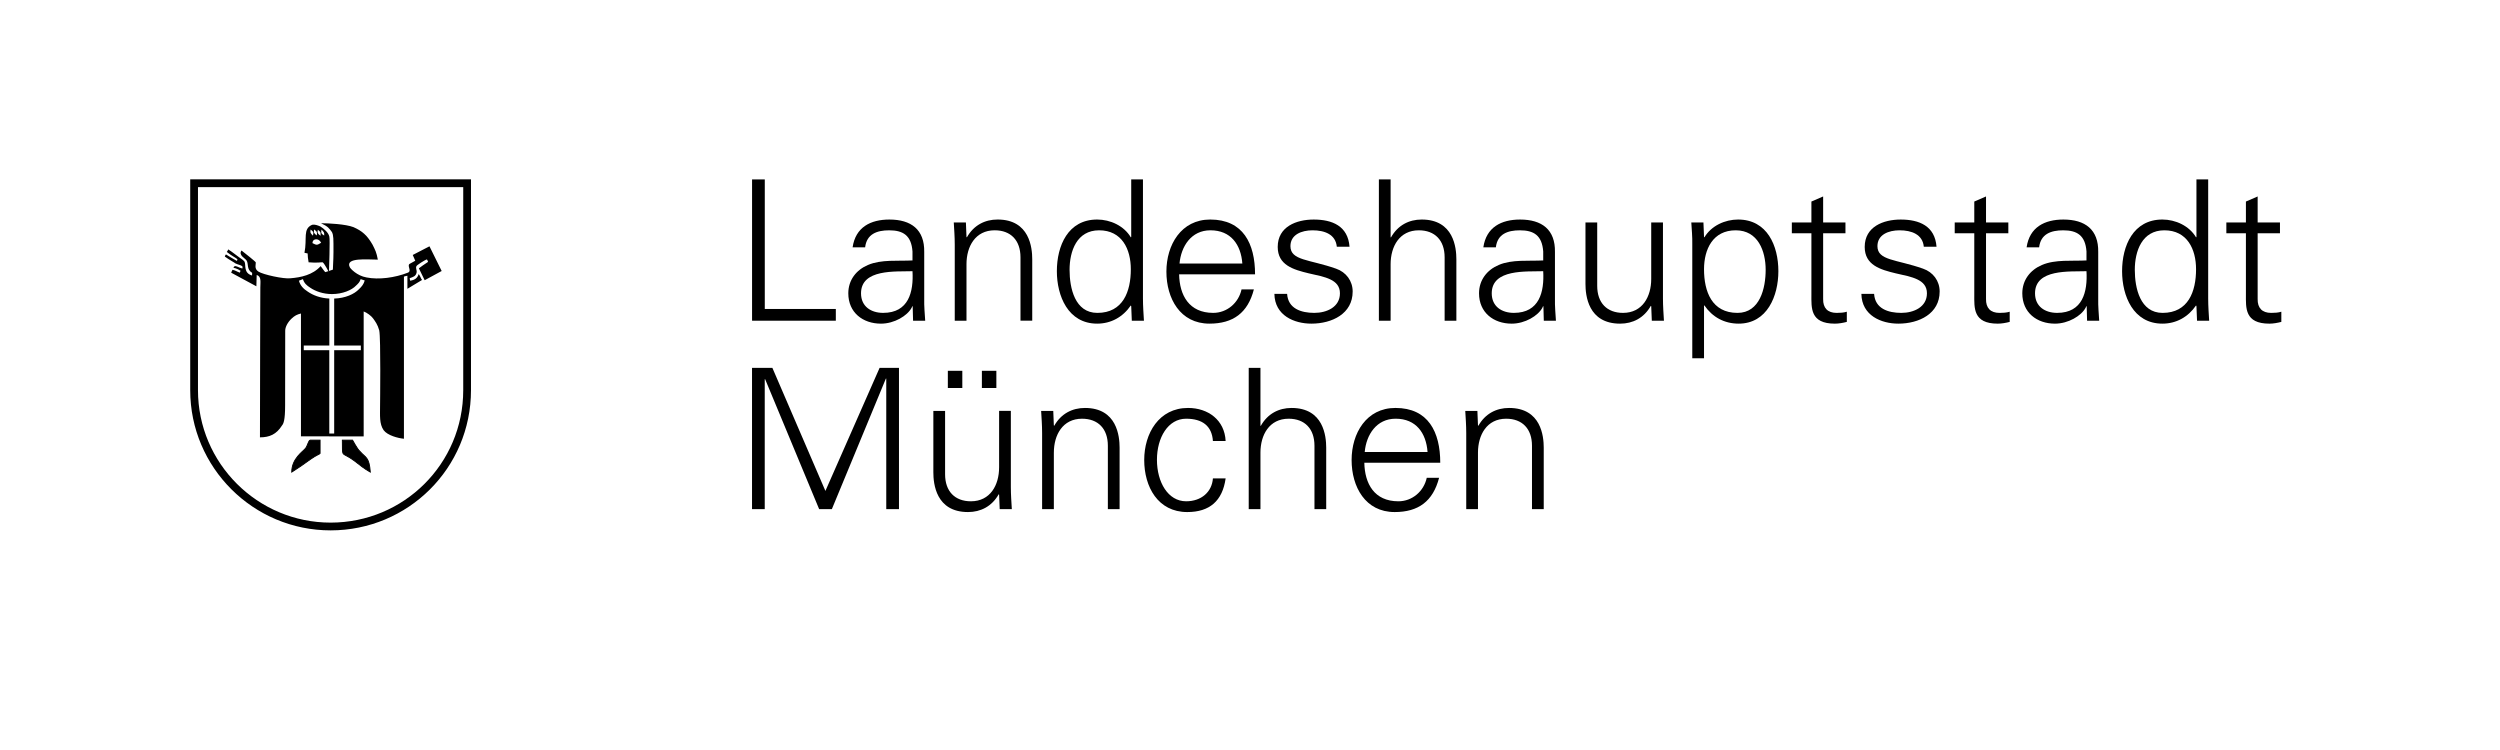 <?xml version="1.0" encoding="utf-8"?>
<!-- Generator: Adobe Illustrator 16.0.3, SVG Export Plug-In . SVG Version: 6.00 Build 0)  -->
<!DOCTYPE svg PUBLIC "-//W3C//DTD SVG 1.1//EN" "http://www.w3.org/Graphics/SVG/1.1/DTD/svg11.dtd">
<svg version="1.1" id="Ebene_1" xmlns="http://www.w3.org/2000/svg" xmlns:xlink="http://www.w3.org/1999/xlink" x="0px" y="0px"
	 width="230px" height="69px" viewBox="0 0 230 69" enable-background="new 0 0 230 69" xml:space="preserve">
<g>
	<polygon points="70.356,46.84 70.356,34.885 70.392,34.885 75.361,46.84 76.531,46.84 81.5,34.832 81.536,34.832 81.536,46.84 
		82.706,46.84 82.706,33.842 80.924,33.842 75.937,45.166 71.058,33.842 69.186,33.842 69.186,46.84 70.356,46.84 	"/>
	<path fill-rule="evenodd" clip-rule="evenodd" d="M91.665,35.695v-1.584h-1.332v1.584H91.665L91.665,35.695z M88.533,35.695v-1.584
		h-1.332v1.584H88.533L88.533,35.695z M91.917,43.006c0,1.619-0.811,3.113-2.593,3.113c-1.476,0-2.376-0.918-2.376-2.484v-5.832
		h-1.08v5.652c0,1.045,0.234,3.654,3.187,3.654c1.17,0,2.196-0.521,2.827-1.637l0.036,0.035l0.054,1.332h1.116
		c-0.036-0.611-0.09-1.332-0.09-2.033v-7.004h-1.08V43.006L91.917,43.006z"/>
	<path d="M96.955,41.637c0-1.619,0.81-3.115,2.592-3.115c1.476,0,2.376,0.92,2.376,2.486v5.832h1.08v-5.652
		c0-1.045-0.234-3.656-3.187-3.656c-1.17,0-2.196,0.523-2.826,1.639l-0.036-0.035L96.9,37.803h-1.116
		c0.036,0.611,0.09,1.332,0.09,2.033v7.004h1.08V41.637L96.955,41.637z"/>
	<path d="M112.758,40.574c-0.09-1.926-1.603-3.043-3.457-3.043c-2.683,0-4.033,2.342-4.033,4.789c0,2.467,1.26,4.789,3.961,4.789
		c2.052,0,3.24-1.025,3.529-3.096h-1.17c-0.09,1.242-1.062,2.105-2.466,2.105c-1.656,0-2.683-1.746-2.683-3.816
		c0-2.053,1.026-3.781,2.683-3.781c1.494,0,2.376,0.668,2.466,2.053H112.758L112.758,40.574z"/>
	<path d="M115.962,33.842h-1.08V46.84h1.08v-5.203c0-1.619,0.81-3.115,2.592-3.115c1.477,0,2.377,0.92,2.377,2.486v5.832h1.08
		v-5.652c0-1.045-0.234-3.656-3.187-3.656c-1.17,0-2.196,0.523-2.826,1.639h-0.036V33.842L115.962,33.842z"/>
	<path fill-rule="evenodd" clip-rule="evenodd" d="M132.503,42.572c0-2.826-1.099-5.041-4.123-5.041
		c-2.683,0-4.032,2.342-4.032,4.789c0,2.467,1.26,4.789,3.961,4.789c2.178,0,3.528-0.99,4.086-3.15h-1.134
		c-0.27,1.242-1.332,2.16-2.61,2.16c-2.215,0-3.097-1.619-3.133-3.547H132.503L132.503,42.572z M125.554,41.582
		c0.144-1.584,1.08-3.061,2.845-3.061c1.872,0,2.809,1.314,2.935,3.061H125.554L125.554,41.582z"/>
	<path d="M135.974,41.637c0-1.619,0.811-3.115,2.593-3.115c1.477,0,2.376,0.92,2.376,2.486v5.832h1.081v-5.652
		c0-1.045-0.234-3.656-3.187-3.656c-1.171,0-2.197,0.523-2.827,1.639l-0.036-0.035l-0.054-1.332h-1.116
		c0.036,0.611,0.09,1.332,0.09,2.033v7.004h1.08V41.637L135.974,41.637z"/>
	<polygon points="76.896,29.505 76.896,28.425 70.36,28.425 70.36,16.507 69.19,16.507 69.19,29.505 76.896,29.505 	"/>
	<path fill-rule="evenodd" clip-rule="evenodd" d="M79.214,26.985c0-2.269,3.205-1.98,4.735-2.035
		c0.108,1.891-0.342,3.835-2.701,3.835C80.151,28.785,79.214,28.209,79.214,26.985L79.214,26.985z M83.949,23.96
		c-1.314,0.072-2.88-0.108-4.087,0.415c-1.08,0.45-1.818,1.386-1.818,2.61c0,1.764,1.332,2.791,3.006,2.791
		c1.224,0,2.43-0.72,2.827-1.476l0.054-0.126h0.036l0.036,1.333h1.116c-0.036-0.612-0.108-1.333-0.09-2.035v-4.285
		c0.036-2.07-1.206-2.989-3.205-2.989c-1.728,0-3.114,0.702-3.384,2.557h1.152c0.144-1.224,1.08-1.566,2.214-1.566
		c1.278,0,2.035,0.468,2.143,1.944V23.96L83.949,23.96z"/>
	<path d="M88.917,24.302c0-1.621,0.81-3.115,2.592-3.115c1.477,0,2.376,0.918,2.376,2.484v5.833h1.081v-5.653
		c0-1.044-0.234-3.655-3.187-3.655c-1.17,0-2.197,0.522-2.827,1.639L88.917,21.8l-0.054-1.333h-1.116
		c0.036,0.612,0.09,1.333,0.09,2.035v7.003h1.08V24.302L88.917,24.302z"/>
	<path fill-rule="evenodd" clip-rule="evenodd" d="M104.036,24.771c0,2.052-0.72,4.015-3.079,4.015c-2.07,0-2.556-2.287-2.556-3.961
		c0-1.728,0.666-3.637,2.718-3.637C103.226,21.188,104.036,22.934,104.036,24.771L104.036,24.771z M104.126,29.505h1.116
		c-0.036-0.612-0.09-1.333-0.09-2.035V16.507h-1.08V21.8l-0.036,0.036c-0.63-1.063-1.891-1.639-3.097-1.639
		c-2.682,0-3.708,2.413-3.708,4.753c0,2.269,1.026,4.825,3.708,4.825c1.26,0,2.358-0.594,3.097-1.674l0.036,0.072L104.126,29.505
		L104.126,29.505z"/>
	<path fill-rule="evenodd" clip-rule="evenodd" d="M115.465,25.238c0-2.827-1.098-5.041-4.123-5.041
		c-2.683,0-4.033,2.34-4.033,4.789c0,2.467,1.26,4.789,3.961,4.789c2.178,0,3.529-0.99,4.087-3.151h-1.135
		c-0.271,1.242-1.332,2.161-2.61,2.161c-2.214,0-3.097-1.62-3.133-3.547H115.465L115.465,25.238z M108.515,24.248
		c0.144-1.584,1.08-3.061,2.845-3.061c1.872,0,2.809,1.314,2.935,3.061H108.515L108.515,24.248z"/>
	<path d="M117.55,22.718c0,1.674,1.44,2.089,2.862,2.431c1.44,0.324,2.862,0.54,2.862,1.836c0,1.26-1.206,1.8-2.358,1.8
		c-1.224,0-2.412-0.396-2.502-1.747h-1.17c0.035,1.999,1.836,2.737,3.402,2.737c1.908,0,3.799-0.918,3.799-2.953
		c0-0.972-0.595-1.783-1.53-2.106c-2.448-0.864-4.195-0.738-4.195-2.07c0-1.063,1.026-1.458,2.034-1.458
		c1.116,0,2.125,0.378,2.232,1.512h1.171c-0.145-1.908-1.585-2.502-3.295-2.502C119.278,20.197,117.55,20.846,117.55,22.718
		L117.55,22.718z"/>
	<path d="M127.937,16.507h-1.08v12.999h1.08v-5.203c0-1.621,0.811-3.115,2.593-3.115c1.476,0,2.376,0.918,2.376,2.484v5.833h1.08
		v-5.653c0-1.044-0.233-3.655-3.187-3.655c-1.17,0-2.196,0.522-2.826,1.639h-0.036V16.507L127.937,16.507z"/>
	<path fill-rule="evenodd" clip-rule="evenodd" d="M137.24,26.985c0-2.269,3.205-1.98,4.735-2.035
		c0.107,1.891-0.342,3.835-2.7,3.835C138.177,28.785,137.24,28.209,137.24,26.985L137.24,26.985z M141.976,23.96
		c-1.314,0.072-2.881-0.108-4.087,0.415c-1.08,0.45-1.818,1.386-1.818,2.61c0,1.764,1.332,2.791,3.007,2.791
		c1.224,0,2.431-0.72,2.826-1.476l0.054-0.126h0.036l0.036,1.333h1.116c-0.036-0.612-0.107-1.333-0.09-2.035v-4.285
		c0.036-2.07-1.206-2.989-3.205-2.989c-1.728,0-3.114,0.702-3.384,2.557h1.151c0.145-1.224,1.081-1.566,2.215-1.566
		c1.278,0,2.034,0.468,2.143,1.944V23.96L141.976,23.96z"/>
	<path d="M151.912,25.67c0,1.621-0.81,3.115-2.593,3.115c-1.476,0-2.376-0.918-2.376-2.484v-5.833h-1.08v5.653
		c0,1.044,0.233,3.655,3.187,3.655c1.17,0,2.196-0.522,2.826-1.639l0.036,0.036l0.054,1.333h1.116
		c-0.036-0.612-0.09-1.333-0.09-2.035v-7.003h-1.08V25.67L151.912,25.67z"/>
	<path fill-rule="evenodd" clip-rule="evenodd" d="M156.77,24.771c0-1.836,0.811-3.583,2.916-3.583c2.053,0,2.755,1.909,2.755,3.637
		c0,1.674-0.522,3.961-2.593,3.961C157.489,28.785,156.77,26.823,156.77,24.771L156.77,24.771z M156.77,28.101h0.036
		c0.738,1.08,1.836,1.674,3.15,1.674c2.628,0,3.654-2.557,3.654-4.825c0-2.34-1.026-4.753-3.708-4.753
		c-1.206,0-2.467,0.576-3.097,1.639L156.77,21.8l-0.054-1.333H155.6c0.036,0.612,0.107,1.333,0.09,2.035v10.46h1.08V28.101
		L156.77,28.101z"/>
	<path d="M166.649,27.093c0,1.224-0.126,2.683,2.16,2.683c0.36,0,0.757-0.072,1.099-0.162v-0.936
		c-0.288,0.09-0.612,0.108-0.937,0.108c-0.828,0-1.26-0.45-1.242-1.278v-6.049h2.053v-0.99h-2.053v-2.395l-1.08,0.468v1.926h-1.8
		v0.99h1.8V27.093L166.649,27.093z"/>
	<path d="M171.553,22.718c0,1.674,1.44,2.089,2.863,2.431c1.439,0.324,2.862,0.54,2.862,1.836c0,1.26-1.206,1.8-2.358,1.8
		c-1.225,0-2.413-0.396-2.503-1.747h-1.17c0.036,1.999,1.836,2.737,3.402,2.737c1.908,0,3.799-0.918,3.799-2.953
		c0-0.972-0.594-1.783-1.53-2.106c-2.448-0.864-4.194-0.738-4.194-2.07c0-1.063,1.025-1.458,2.034-1.458
		c1.116,0,2.124,0.378,2.232,1.512h1.17c-0.144-1.908-1.584-2.502-3.294-2.502C173.281,20.197,171.553,20.846,171.553,22.718
		L171.553,22.718z"/>
	<path d="M181.634,27.093c0,1.224-0.126,2.683,2.16,2.683c0.36,0,0.757-0.072,1.099-0.162v-0.936
		c-0.288,0.09-0.612,0.108-0.937,0.108c-0.828,0-1.26-0.45-1.242-1.278v-6.049h2.053v-0.99h-2.053v-2.395l-1.08,0.468v1.926h-1.8
		v0.99h1.8V27.093L181.634,27.093z"/>
	<path fill-rule="evenodd" clip-rule="evenodd" d="M187.222,26.985c0-2.269,3.204-1.98,4.734-2.035
		c0.108,1.891-0.342,3.835-2.7,3.835C188.157,28.785,187.222,28.209,187.222,26.985L187.222,26.985z M191.956,23.96
		c-1.314,0.072-2.88-0.108-4.086,0.415c-1.08,0.45-1.818,1.386-1.818,2.61c0,1.764,1.332,2.791,3.006,2.791
		c1.225,0,2.431-0.72,2.826-1.476l0.055-0.126h0.036l0.036,1.333h1.115c-0.035-0.612-0.107-1.333-0.09-2.035v-4.285
		c0.036-2.07-1.206-2.989-3.204-2.989c-1.729,0-3.114,0.702-3.385,2.557h1.152c0.145-1.224,1.08-1.566,2.214-1.566
		c1.278,0,2.035,0.468,2.143,1.944V23.96L191.956,23.96z"/>
	<path fill-rule="evenodd" clip-rule="evenodd" d="M202.037,24.771c0,2.052-0.72,4.015-3.078,4.015c-2.07,0-2.557-2.287-2.557-3.961
		c0-1.728,0.666-3.637,2.718-3.637C201.228,21.188,202.037,22.934,202.037,24.771L202.037,24.771z M202.127,29.505h1.116
		c-0.036-0.612-0.09-1.333-0.09-2.035V16.507h-1.08V21.8l-0.036,0.036c-0.63-1.063-1.891-1.639-3.097-1.639
		c-2.683,0-3.708,2.413-3.708,4.753c0,2.269,1.025,4.825,3.708,4.825c1.261,0,2.358-0.594,3.097-1.674l0.036,0.072L202.127,29.505
		L202.127,29.505z"/>
	<path d="M206.624,27.093c0,1.224-0.126,2.683,2.16,2.683c0.36,0,0.757-0.072,1.099-0.162v-0.936
		c-0.288,0.09-0.612,0.108-0.937,0.108c-0.828,0-1.26-0.45-1.242-1.278v-6.049h2.053v-0.99h-2.053v-2.395l-1.08,0.468v1.926h-1.8
		v0.99h1.8V27.093L206.624,27.093z"/>
	<path fill="none" stroke="#000000" stroke-width="0.714" stroke-miterlimit="3.864" d="M17.857,16.857h25.117v19.04
		c0,6.975-5.631,12.535-12.55,12.541c-6.923,0.004-12.567-5.617-12.567-12.541C17.857,35.896,17.857,24.624,17.857,16.857
		L17.857,16.857z"/>
	<path d="M30.745,27.468c1.03-0.033,1.851-0.41,2.28-0.863c0.256-0.236,0.442-0.47,0.53-0.802l-0.376-0.122
		c-0.084,0.271-0.215,0.399-0.426,0.595c-0.401,0.423-1.244,0.778-2.218,0.778c-0.81,0-1.529-0.266-1.979-0.576
		c-0.345-0.218-0.574-0.425-0.686-0.8l-0.369,0.147c0.118,0.44,0.414,0.753,0.815,1.006c0.472,0.326,1.146,0.601,1.983,0.635v4.322
		h-2.354v0.433h2.35v7.667h0.45v-7.667h2.453v-0.433h-2.453V27.468L30.745,27.468z M29.531,20.537c0.711,0,2.263,0.083,2.983,0.358
		c0.814,0.36,1.252,0.746,1.758,1.612c0.257,0.514,0.36,0.694,0.489,1.38c-0.917,0-3.043-0.231-2.581,0.694
		c0.051,0.128,0.66,0.789,1.535,0.943c1.123,0.231,2.632,0.025,3.806-0.438c0.403-0.154-0.109-0.652,0.172-0.814
		c0,0,0.201-0.103,0.51-0.283c-0.077-0.206-0.154-0.334-0.231-0.532l1.539-0.797l1.123,2.272l-1.565,0.849l-0.531-1.095
		c0.317-0.244,0.313-0.231,0.844-0.591c-0.025-0.103-0.051-0.127-0.103-0.23c-0.206,0.052-0.939,0.536-0.964,0.613
		c-0.103,0.231,0.062,0.352,0.01,0.609c-0.077,0.334-0.323,0.4-0.632,0.503c0,0.103,0.025,0.164,0.051,0.241
		c0.386-0.077,0.647-0.206,0.776-0.617c0.18,0.232,0.18,0.388,0.309,0.542l-1.348,0.814v-1.2c-0.103,0-0.216,0.051-0.319,0.077
		v14.918c-0.54-0.051-1.509-0.301-1.869-0.789c-0.403-0.592-0.326-1.328-0.326-2.297c0-0.129,0.077-6.165-0.077-6.885
		c-0.154-0.557-0.377-0.832-0.557-1.089s-0.592-0.549-0.875-0.652V40.15l-5.77-0.008v-11.3c-0.369,0.09-0.58,0.204-0.857,0.463
		c-0.36,0.335-0.591,0.78-0.591,1.114c0,0-0.009,5.453-0.009,6.885c0,1.381-0.154,1.68-0.283,1.834
		c-0.514,0.824-1.157,1.098-2.032,1.098c0-5.135,0.035-12.749,0.035-13.794c0-0.506,0.119-0.995-0.335-1.149
		c0,0.36-0.03,0.617-0.03,1.046l-2.318-1.252c0.039-0.127,0.071-0.138,0.123-0.267c0.334,0.078,0.366,0.162,0.675,0.265
		c0-0.026,0.062-0.178,0.062-0.178s-0.392-0.257-0.649-0.257c0.051-0.128,0.046-0.125,0.098-0.15
		c0.154-0.077,0.386,0.128,0.72,0.206c0.025-0.103,0.025-0.175,0-0.201c-0.129-0.128-0.374-0.141-0.631-0.27
		c-0.085-0.076-0.518-0.296-0.981-0.631c0.025-0.103,0.049-0.122,0.1-0.199c0.129,0.078,0.74,0.465,0.997,0.594
		c0.026,0.025,0.077-0.159,0.052-0.159c-0.18-0.154-0.489-0.283-0.969-0.661c0.052-0.077,0.103-0.133,0.129-0.235
		c0.377,0.231,0.634,0.463,1.02,0.737c0.206,0.154,0.335,0.207,0.48,0.387c0.155,0.283-0.12,1.047,0.694,1.278l0.011-0.243
		c-0.54-0.325-0.309-0.831-0.515-1.14c-0.128-0.206-0.774-0.489-0.465-0.917c0.351,0.257,1.303,1.046,1.303,1.072
		c0.052,0.154-0.18,0.591,0.249,0.866c0.437,0.283,2.332,0.694,2.94,0.617c0.969-0.077,2.068-0.306,2.789-1.12
		c0.128,0.154,0.36,0.529,0.437,0.555l0.687-0.23c-0.015-0.033,0.055-0.807,0.055-1.604c0-1.252,0.013-1.541-0.144-1.856
		C30.272,21.003,30.209,20.854,29.531,20.537L29.531,20.537z"/>
	<path stroke="#000000" stroke-width="0.086" stroke-miterlimit="3.864" d="M28.529,40.492c0,0,0.257,0,0.917,0
		c0,0.9,0,1.227,0,1.227c-0.052,0.076-0.309,0.129-0.892,0.539c-0.72,0.516-1.021,0.738-1.715,1.176
		c0-1.252,1.046-1.895,1.277-2.195C28.298,41.006,28.375,40.543,28.529,40.492L28.529,40.492z"/>
	<path stroke="#000000" stroke-width="0.086" stroke-miterlimit="3.864" d="M31.496,40.492c0.695,0,0.943,0,0.943,0
		c0.025,0.025,0.403,0.797,0.686,1.047c0.515,0.59,0.84,0.488,0.943,1.895c-0.583-0.336-0.892-0.592-1.475-1.047
		c-0.617-0.463-0.9-0.488-1.029-0.668C31.487,41.59,31.504,41.271,31.496,40.492L31.496,40.492z"/>
	<path fill-rule="evenodd" clip-rule="evenodd" d="M28.748,22.337l-0.003,0.029c0.399,0.204,0.42,0.2,0.801-0.034
		c-0.114-0.219-0.314-0.365-0.575-0.3C28.82,22.092,28.766,22.177,28.748,22.337L28.748,22.337z M28.574,21.117
		c-0.054,0.326,0.018,0.359,0.221,0.565C28.855,21.326,28.868,21.357,28.574,21.117L28.574,21.117z M28.898,21.108
		c-0.054,0.326-0.002,0.363,0.248,0.555C29.165,21.386,29.227,21.34,28.898,21.108L28.898,21.108z M29.239,21.138
		c-0.054,0.326-0.012,0.341,0.248,0.554C29.506,21.416,29.528,21.346,29.239,21.138L29.239,21.138z M29.577,21.118
		c-0.054,0.326-0.019,0.386,0.248,0.554C29.844,21.396,29.813,21.363,29.577,21.118L29.577,21.118z M28.717,20.68
		c0.232-0.053,0.521,0.051,0.761,0.158c0.321,0.205,0.74,0.553,0.82,0.928c0.076,0.229-0.029,3.152-0.029,3.152l-0.057,0.039
		c0,0-0.323-0.641-0.517-0.825c-0.054-0.027-0.509,0.08-1.303,0c-0.053-0.348-0.089-0.528-0.089-0.816
		c-0.135-0.027-0.159-0.03-0.292-0.057C28.278,21.93,27.834,21.065,28.717,20.68L28.717,20.68z"/>
</g>
</svg>
